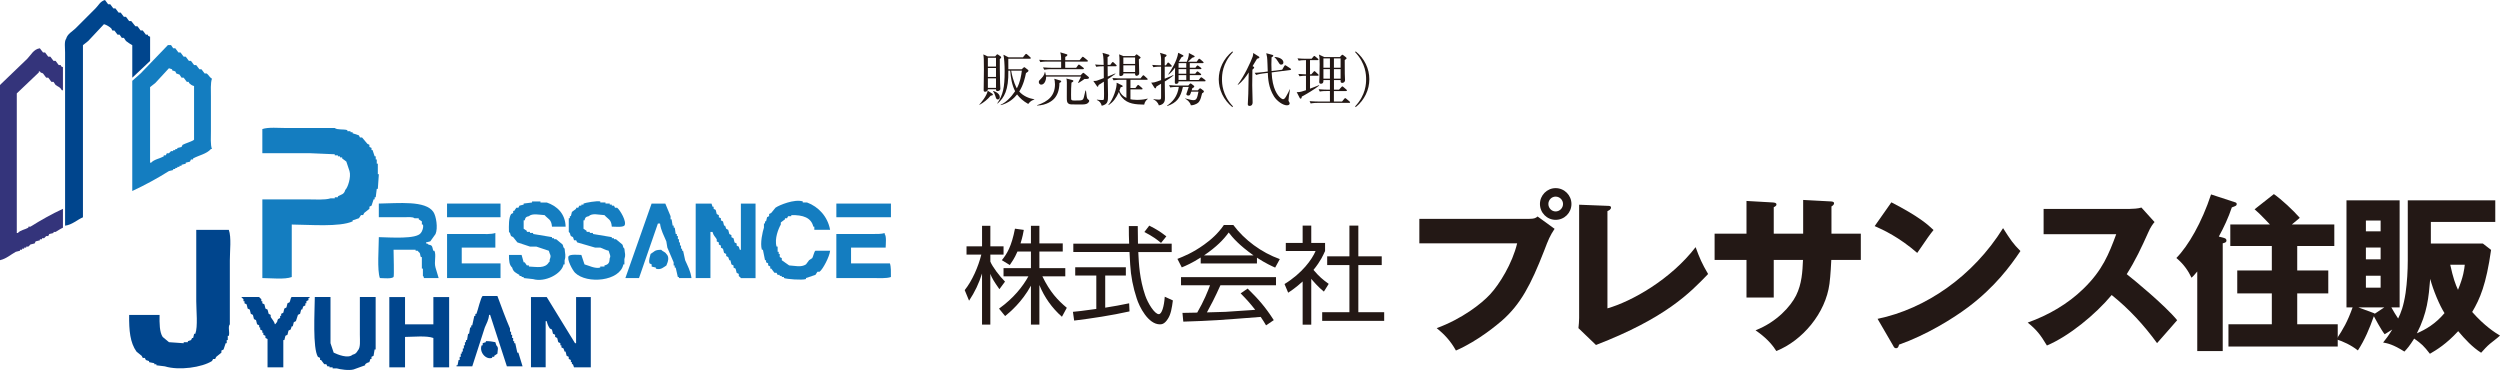 <?xml version="1.0" encoding="UTF-8"?><svg id="_レイヤー_2" xmlns="http://www.w3.org/2000/svg" viewBox="0 0 157.194 23.26"><defs><style>.cls-1{fill:#34347b;}.cls-1,.cls-2,.cls-3{fill-rule:evenodd;}.cls-2{fill:#00458d;}.cls-3,.cls-4{fill:#147dc0;}.cls-5{fill:#231815;}</style></defs><g id="_文字"><path class="cls-5" d="m62.285,6.021c-.167.214-.449.442-.699.573l-.011-.014c.087-.094.478-.544.529-.877l.286.185c.018.011.04.032.04.061,0,.036-.04.058-.145.072Zm.58-2.308c-.004.109,0,.943.018,1.504,0,.058.018.308.018.359,0,.137-.156.152-.177.152-.091,0-.094-.044-.098-.116h-.511c-.007.127-.12.156-.17.156-.087,0-.094-.047-.094-.098,0-.207.015-1.113.015-1.297,0-.674-.007-.754-.036-.953l.275.127h.471l.083-.098c.014-.014.033-.033.047-.033.022,0,.043.011.058.022l.163.119c.014.011.025.033.025.051,0,.036-.065.087-.087.105Zm-.239-.079h-.511v.554h.511v-.554Zm0,.641h-.511v.562h.511v-.562Zm0,.649h-.511v.601h.511v-.601Zm.119,1.329c-.091,0-.105-.036-.17-.246-.029-.091-.072-.196-.134-.261l.007-.026c.08.014.417.138.417.388,0,.091-.051.145-.12.145Zm1.906.283c-.315-.178-.529-.373-.699-.598-.188.239-.507.536-1.022.674l-.014-.026c.315-.13.641-.446.913-.848-.203-.399-.275-.848-.308-1.294h-.119c.022,1.239-.261,1.696-.678,2.069l-.018-.014c.358-.529.464-.978.464-2.014,0-.409-.029-.848-.076-1.043l.322.163h.902l.141-.171c.022-.029.043-.047.062-.047.022,0,.047.022.069.04l.185.166c.014.014.04.033.04.058,0,.036-.036.04-.054.04h-1.362c0,.094.004.561.004.666h.837l.112-.101c.018-.018.033-.033.047-.033.018,0,.036.011.054.025l.192.149c.015.011.022.033.022.047,0,.04-.043.087-.156.152-.051.261-.159.746-.424,1.159.243.272.587.427.949.489v.018c-.141.047-.235.08-.384.272Zm-1.072-2.091c.123.692.333,1.069.358,1.112.217-.413.268-.775.315-1.112h-.674Z"/><path class="cls-5" d="m66.614,5.216c-.004.468-.138.768-.308.964-.137.159-.486.435-1.098.457v-.022c.721-.236,1.127-.616,1.127-1.315,0-.16-.025-.265-.043-.348l.362.105c.054.014.073.033.073.058,0,.047-.043.065-.112.101Zm1.583-.254c-.062.044-.257.185-.388.258l-.022-.018c.043-.076.177-.366.185-.384h-2.196c.011.232-.108.503-.301.503-.116,0-.156-.098-.156-.159,0-.079.014-.094.159-.236.181-.174.203-.322.214-.391h.025c.018.058.033.112.047.196h2.185l.112-.116c.029-.029.04-.036.058-.036.018,0,.029.011.062.036l.253.21c.033.026.04.051.04.065,0,.088-.192.08-.279.073Zm.152-1.09h-1.373c0,.043.003.326.003.391h.688l.116-.159c.018-.026.033-.044.054-.044.018,0,.036.011.069.036l.21.159c.025.022.036.036.036.054,0,.036-.032.04-.058.04h-2.014c-.087,0-.261.004-.424.033l-.072-.145c.225.018.449.026.558.026h.58v-.391h-.88c-.065,0-.254,0-.428.033l-.072-.145c.228.018.449.025.558.025h.822c0-.319-.029-.402-.054-.496l.395.12c.022.007.051.014.051.051,0,.057-.09.097-.134.119v.206h.902l.145-.174c.025-.033.04-.043.054-.043.018,0,.036.011.069.036l.217.174c.022.018.036.033.036.054,0,.036-.029.04-.054.04Zm.036,2.623c-.102.076-.243.076-.554.076-.529,0-.562,0-.648-.058-.105-.072-.105-.184-.105-.424,0-.145.003-.783.003-.913,0-.144-.014-.181-.033-.239l.362.091c.054.014.08.032.08.061,0,.044-.036.062-.119.109-.022.254-.026.508-.026.761,0,.279,0,.311.047.337.04.025.113.025.159.025.515,0,.54,0,.602-.214.029-.105.043-.163.098-.413l.032.004c.036.33.054.486.109.533.014.011.073.054.08.066.011.014.015.029.015.043,0,.062-.058.123-.102.156Z"/><path class="cls-5" d="m70.159,4.166h-.514l.007.649c.073-.029.406-.163.471-.196l.011.025c-.264.193-.384.272-.482.334.007.199.018.804.018.982,0,.413,0,.587-.395.692-.047-.181-.145-.304-.304-.362v-.026c.08.011.188.026.297.026.073,0,.12,0,.134-.036.018-.04.018-.293.018-.362,0-.148,0-.177-.011-.757-.109.073-.315.202-.333.21-.029.101-.029.109-.058.109-.022,0-.04-.026-.051-.044l-.221-.319c.065,0,.137.004.221-.018.036-.007.243-.087.438-.163l-.004-.743c-.109,0-.293,0-.471.033l-.073-.145c.098.011.235.022.54.026-.011-.554-.043-.652-.076-.758l.38.109c.051.015.058.044.058.058,0,.036-.043.062-.116.098v.493h.167l.102-.138c.018-.022.04-.044.054-.044.018,0,.043.014.069.04l.141.134c.018.018.036.036.036.054,0,.036-.033.04-.054.04Zm1.786,2.413c-.543-.014-1.036-.033-1.391-.446-.065-.073-.152-.192-.199-.355-.185.409-.351.627-.648.833l-.015-.022c.304-.337.551-1.097.518-1.388l.337.163c.036.018.047.04.047.058,0,.036-.054.051-.13.065-.04.123-.054.159-.076.214.062.185.221.359.438.456v-1.141h-.388c-.065,0-.25.004-.424.033l-.072-.142c.225.018.449.022.558.022h1.21l.123-.152c.026-.029.036-.047.058-.047.018,0,.047.022.065.04l.17.156c.026.022.036.033.036.054,0,.036-.033.036-.054.036h-1.029v.518h.312l.112-.145c.026-.033.036-.051.058-.051.018,0,.036.014.069.04l.174.149c.022.018.036.033.036.058,0,.033-.029.036-.054.036h-.707v.62c.065.014.192.039.424.039.337,0,.558-.054.656-.079l.007.022c-.076.051-.199.188-.221.355Zm-.337-2.851c.003.141.022.761.022.888,0,.101-.119.152-.159.152-.105,0-.102-.094-.102-.152h-.732c.011.137-.127.167-.181.167-.076,0-.076-.062-.076-.098,0-.051.007-.276.007-.322.008-.272.004-.399.004-.511,0-.214-.004-.239-.022-.435l.264.109h.714l.062-.065c.022-.026.043-.044.058-.044.015,0,.04.022.062.036l.148.113c.033.025.04.04.04.054,0,.025-.011.033-.108.109Zm-.236-.116h-.739v.409h.739v-.409Zm0,.496h-.739v.421h.739v-.421Z"/><path class="cls-5" d="m73.238,5.126c.004.268.011.794.011,1.04,0,.119,0,.406-.384.46-.062-.21-.232-.337-.337-.366v-.026c.083.018.304.029.344.029.134,0,.134-.043.134-.203v-.797c-.098.058-.29.174-.297.181-.014.076-.04.112-.065.112-.022,0-.044-.018-.062-.047l-.199-.316c.152.004.207-.007.623-.156v-.844h-.058c-.065,0-.254,0-.428.033l-.072-.145c.214.018.351.022.558.025v-.377c0-.141-.018-.286-.076-.409l.355.106c.036.011.065.025.065.061,0,.04-.058.083-.116.123v.496h.08l.08-.123c.022-.036.036-.051.058-.051.018,0,.043.014.069.04l.123.123c.025.026.036.044.036.061,0,.026-.025.036-.058.036h-.388v.758c.322-.127.457-.192.54-.232l.014.022c-.152.134-.359.272-.551.384Zm2.348.739c-.105.482-.214.594-.359.666-.065.033-.188.087-.348.091-.054-.217-.257-.366-.359-.416l.007-.018c.312.083.399.109.518.109.196,0,.232-.134.312-.532h-.456c-.073.217-.08.242-.192.242-.094,0-.123-.073-.112-.101l.148-.439h-.366c-.152.678-.366.978-.985,1.203l-.011-.026c.348-.246.652-.569.739-1.178h-.116c-.065,0-.25,0-.427.033l-.069-.145c.228.018.453.026.554.026h.652l.083-.094c.025-.029.04-.039.062-.039.014,0,.036.011.069.036l.134.105c.011.007.029.025.029.047,0,.047-.054.08-.12.109-.007.022-.036.116-.043.134h.388l.087-.091c.022-.021.04-.036.058-.036.011,0,.036.015.065.036l.138.106c.014.011.033.033.033.057,0,.026-.022.069-.112.116Zm.163-.75h-1.645c0,.029,0,.047-.007.073-.018.058-.091.087-.141.087-.087,0-.087-.065-.087-.116,0-.123.007-.315.011-.434,0-.066.004-.105.007-.475-.119.167-.257.326-.42.442l-.014-.011c.159-.236.554-.826.63-1.362l.293.148c.026.014.036.026.036.044,0,.029-.011.043-.123.087-.062.094-.116.192-.174.286h.503c.015-.026.145-.308.134-.551l.33.174c.018.011.033.029.033.047,0,.029-.015.044-.149.076-.04.033-.228.214-.272.254h.547l.102-.141c.022-.033.04-.051.058-.051s.047.018.083.047l.159.138c.018.018.036.044.036.058,0,.026-.025.036-.054.036h-.815v.29h.351l.076-.098c.025-.036.043-.047.062-.047.014,0,.036.011.069.036l.138.105c.022.018.036.033.036.051,0,.033-.026.04-.054.04h-.678v.29h.34l.083-.105c.022-.029.04-.044.058-.044.014,0,.04.011.073.04l.127.101c.022.018.036.033.036.054,0,.033-.025.04-.058.04h-.659v.304h.562l.098-.123c.022-.029.04-.047.058-.047.015,0,.04.011.076.04l.159.119c.022.018.04.036.04.058,0,.029-.022.04-.054.04Zm-1.159-1.145h-.485v.29h.485v-.29Zm0,.377h-.485v.29h.485v-.29Zm0,.377h-.485v.304h.485v-.304Z"/><path class="cls-5" d="m77.491,6.738c-.565-.453-.859-1.105-.859-1.754s.294-1.301.859-1.754l.033.051c-.674.714-.688,1.438-.688,1.703s.014.989.688,1.703l-.033.051Z"/><path class="cls-5" d="m79.038,3.698c-.047.069-.239.395-.279.46l.062.036c.018.011.04.026.04.047,0,.036-.054.094-.113.141-.007.685-.011.877-.011.982,0,.174.025.931.025,1.083,0,.127-.065.214-.192.214-.112,0-.112-.087-.112-.123,0-.018.004-.033.004-.051.025-.308.032-.627.054-1.931-.163.258-.395.576-.678.783l-.014-.018c.409-.533.819-1.416.946-1.771.022-.066.025-.131.029-.218l.359.228c.018.011.029.033.029.058,0,.029-.062.058-.148.079Zm2.094.703l-1.174.152c.04,1.033.377,1.449.554,1.598.018.014.105.087.159.087.08,0,.127-.062.199-.181.065-.113.156-.282.228-.438h.014c-.051.319-.094.569-.094.688,0,.022.003.047.022.073.047.08.051.091.051.123,0,.076-.069.119-.174.119-.253,0-.634-.275-.812-.561-.355-.569-.373-1.149-.388-1.478l-.315.039c-.054.007-.257.036-.42.091l-.091-.134c.109-.007.308-.014.554-.047l.268-.036c-.007-.141-.022-.772-.043-.899-.014-.094-.033-.177-.051-.25l.391.105c.029.007.051.026.051.044,0,.043-.033.069-.109.109-.003.09-.011.235-.011.442,0,.202.007.344.011.42l.667-.083.134-.232c.011-.018.033-.051.054-.051.018,0,.04.014.065.029l.264.174c.018.011.043.033.043.058,0,.026-.022.036-.051.04Zm-.572-.337c-.08,0-.094-.022-.203-.196-.062-.102-.134-.199-.221-.264l.007-.022c.312.014.554.152.554.344,0,.087-.054.137-.138.137Z"/><path class="cls-5" d="m82.37,3.778v.895h.083l.138-.156c.018-.021.036-.047.058-.047.018,0,.036.014.062.04l.167.156c.014.014.033.032.033.054,0,.04-.033.04-.054.04h-.486v.815c.08-.033.478-.178.565-.221l.011.026c-.279.232-.844.562-1.091.692-.007.062-.018.131-.076.131-.033,0-.051-.029-.065-.058l-.181-.355c.029.004.047.004.069.004.145,0,.315-.054.514-.123v-.909c-.13,0-.282.011-.409.033l-.073-.145c.134.011.246.018.482.026v-.895c-.214,0-.341.011-.46.033l-.072-.145c.188.018.373.026.558.026h.326l.112-.131c.025-.033.036-.047.058-.047.018,0,.036.011.069.039l.156.131c.015.011.036.033.036.054,0,.036-.036.04-.054.04h-.475Zm1.826,1.859l.145-.159c.033-.036.044-.047.062-.047.014,0,.029.004.069.04l.184.159c.019.014.036.04.036.054,0,.033-.029.04-.054.04h-.765v.659h.511l.141-.171c.021-.025.04-.043.057-.043.019,0,.04.014.066.036l.207.174c.014.014.036.029.036.054,0,.032-.029.036-.055.036h-1.996c-.033,0-.257,0-.427.036l-.069-.145c.25.022.522.022.554.022h.725v-.659h-.214c-.091,0-.264,0-.424.033l-.072-.145c.246.022.503.026.554.026h.156v-.602h-.409c.003.08.007.229-.159.229-.058,0-.105-.026-.105-.106,0-.047.015-.271.015-.315.003-.137.011-.706.011-.815,0-.384-.011-.482-.047-.598l.337.156h.982l.105-.112c.015-.014.033-.033.051-.033s.039.014.069.036l.156.123c.018.014.04.043.04.058,0,.033-.011.039-.116.119-.004.236,0,.609.004.862,0,.066.015.344.015.399,0,.127-.109.174-.178.174-.109,0-.105-.083-.098-.177h-.42v.602h.322Zm-.982-1.964v.587h.409v-.587h-.409Zm0,.674v.601h.409v-.601h-.409Zm1.08-.087v-.587h-.42v.587h.42Zm0,.688v-.601h-.42v.601h.42Z"/><path class="cls-5" d="m85.242,6.738l-.033-.051c.674-.714.689-1.439.689-1.703s-.015-.989-.689-1.703l.033-.051c.565.453.859,1.106.859,1.754s-.294,1.301-.859,1.754Z"/><path class="cls-5" d="m65.354,20.411h-.531v-2.449c-.568,1.039-1.33,1.674-1.623,1.912l-.383-.468c.92-.662,1.49-1.385,1.847-2.032h-1.564v-.516h1.723v-1.043h-.847c-.194.45-.372.684-.483.849l-.5-.305c.326-.402.607-.855.826-1.981l.555.077c-.033.179-.07.419-.205.848h.654v-1.105h.531v1.105h1.469v.513h-1.469v1.043h1.629v.516h-1.441c.482.99.961,1.498,1.536,1.978l-.306.564c-.625-.549-1.107-1.231-1.418-1.994v2.489Zm-2.514-2.229c-.334-.475-.469-.693-.57-.963v3.191h-.522v-3.214c-.186.605-.46,1.181-.815,1.711l-.274-.665c.474-.595.855-1.471,1.044-2.235h-.93v-.519h.976v-1.292h.522v1.292h.83v.519h-.83v.444c.132.32.561.898.922,1.256l-.352.475Z"/><path class="cls-5" d="m71.02,19.58c-1.105.248-2.371.442-3.48.577l-.077-.55c.272-.027.628-.06,1.47-.182v-2.099h-1.326v-.523h3.184v.523h-1.298v2.02c.505-.079,1.004-.169,1.505-.275l.023.509Zm.52-5.363c0,.275,0,.517.013,1.105h2.12v.526h-2.1c.035.782.086,1.704.433,2.723.168.494.591,1.183.858,1.183.185,0,.333-.477.373-1.097l.511.233c-.062.468-.124.875-.318,1.162-.204.322-.38.342-.499.342-.736,0-1.294-1.108-1.457-1.631-.228-.688-.369-1.405-.41-2.125-.039-.689-.043-.765-.043-.791h-3.533v-.526h3.51c-.018-.322-.018-.708-.02-1.105h.562Zm1.463,1.057c-.254-.212-.52-.413-1.048-.685l.308-.402c.486.245.695.386,1.074.674l-.334.413Z"/><path class="cls-5" d="m75.706,16.059c.797-.544,1.232-.997,1.551-1.44.26.334.645.788,1.562,1.44h-3.113Zm2.302,2.386c.454.464.593.627.917,1.036-.265.012-1.578.106-1.869.127-.107.006-.748.021-1.168.034.197-.355.506-.932.85-1.707h3.494v-.508h-5.973v.508h1.826c-.137.368-.389,1.005-.807,1.721-.206.007-.801.018-.927.018l.051.55c1.879-.061,2.171-.088,4.868-.297.152.221.234.356.336.53l.486-.328c-.537-.835-.962-1.315-1.643-1.984l-.442.301Zm1.026-2.241c.56.36.924.523,1.145.622l.292-.534c-1.161-.416-2.218-1.202-2.923-2.145h-.594c-.346.513-.801.922-1.24,1.233-.726.524-1.307.749-1.681.898l.274.535c.247-.1.662-.281,1.19-.621v.372h3.537v-.36Z"/><path class="cls-5" d="m82.449,20.413h-.542v-2.715c-.422.385-.728.586-.91.706l-.229-.544c1.11-.68,1.731-1.55,1.953-2.078h-1.873v-.509h1.059v-1.087h.542v1.087h.868v.509c-.097.217-.265.622-.728,1.189.345.409.574.604.957.878l-.303.486c-.353-.28-.684-.668-.794-.803v2.88Zm2.96-6.226v1.932h1.471v.546h-1.471v2.964h1.625v.547h-3.898v-.547h1.712v-2.964h-1.398v-.546h1.398v-1.932h.561Z"/><path class="cls-5" d="m98.28,12.826c0,.256-.21.469-.467.469-.252,0-.455-.213-.455-.469,0-.254.203-.464.455-.464.257,0,.467.21.467.464m-9.035.934v1.54h6.15c-.305,1.273-1.121,2.587-1.705,3.212-.539.584-1.762,1.537-3.353,2.121.471.382.86.783,1.209,1.408,1.434-.625,2.653-1.676,2.888-1.876,1.183-1.038,1.823-2.261,2.651-4.38.282-.741.369-.952.664-1.397l-1.069-.776c-.108.087-.181.148-.511.148h-6.924Zm9.564-.934c0-.548-.442-.997-.995-.997-.541,0-.986.449-.986.997,0,.554.445.997.986.997.553,0,.995-.443.995-.997"/><path class="cls-5" d="m101.072,12.943c.138,0,.224.012.224.106,0,.129-.152.192-.224.226v6.114c1.517-.435,3.966-1.801,5.544-3.849.26.712.396,1.02.785,1.689-1.143,1.187-2.659,2.766-7.05,4.463l-1.103-1.06c.022-.159.044-.478.044-.637v-7.123l1.779.07Z"/><path class="cls-5" d="m113.377,12.572l1.781.095c.135.014.162.064.162.108,0,.115-.107.168-.162.204v1.715h1.846v1.651h-1.857c0,.079-.048,1.011-.114,1.497-.243,1.848-1.696,3.573-3.343,4.23-.411-.678-1.053-1.125-1.305-1.304,1.35-.528,2.209-1.515,2.547-2.185.369-.742.404-1.514.436-2.239h-1.839v2.364h-1.714v-2.364h-2.005v-1.651h2.005v-2.058l1.665.095c.095.014.219.014.219.129,0,.083-.079.123-.17.17v1.664h1.849v-2.122Z"/><path class="cls-5" d="m118.926,12.722c1.729.89,2.281,1.392,2.65,1.74-.252.316-.338.434-1.025,1.441-1.139-.99-2.143-1.454-2.676-1.687l1.051-1.495Zm-.871,7.327c3.023-.626,6.004-2.673,7.893-5.704.455.719.636.986,1.092,1.44-.626.935-1.604,2.259-3.277,3.521-.975.734-2.65,1.763-4.359,2.366-.02.085-.044.224-.191.224-.082,0-.138-.076-.158-.129l-.998-1.718Z"/><path class="cls-5" d="m128.497,14.726v-1.59h5.416c.168,0,.551-.02.734-.086l.826.913c-.088.095-.256.316-.404.667-.402.902-.817,1.782-1.346,2.608.449.351,2.397,1.952,3.172,2.896-.342.405-.916,1.039-1.264,1.441-.817-1.122-1.758-2.152-2.854-3.024-1.027,1.233-2.692,2.59-4.072,3.174-.402-.667-.623-.965-1.207-1.442,1.303-.466,2.523-1.168,3.509-2.133,1.19-1.153,1.592-2.173,2.056-3.424h-4.566Z"/><path class="cls-5" d="m139.76,14.938c.117.032.234.055.234.191,0,.107-.084.127-.234.171v6.773h-1.602v-5.002c-.248.285-.268.318-.361.391-.193-.415-.49-.858-.953-1.24.752-.762,1.608-2.248,2.182-3.998l1.496.49c.061.018.117.04.117.112,0,.097-.031.117-.307.214-.213.639-.498,1.252-.818,1.834l.246.063Zm7.016-.824v1.354h-2.332v1.54h1.953v1.441h-1.953v1.939h2.547v1.399h-6.871v-1.399h2.727v-1.939h-2.174v-1.441h2.174v-1.54h-2.611v-1.354h2.492c-.014,0-.604-.661-.965-.955l1.213-.955c.486.339,1.215,1.018,1.629,1.493-.191.159-.295.244-.498.417h2.67Z"/><path class="cls-5" d="m149.688,16.306h-.926v-.74h.926v.74Zm6.426-.995h-3.268v-1.358h4.051v-1.357h-5.502v3.765c0,.648-.043,1.408-.137,2.058-.127.838-.297,1.261-.469,1.609-.149-.223-.285-.444-.426-.699h.52v-6.732h-3.342v6.732h.385c-.328.914-.582,1.348-1.02,2.008.416.124.934.367,1.352.697.43-.657.74-1.399,1.004-2.151.012.028.469.879.68,1.134.115-.076.158-.096.477-.296-.225.371-.4.603-.574.815.289.051.637.126,1.338.57.182-.189.326-.358.615-.816.465.329.604.458.988.955.434-.252,1.031-.614,1.779-1.423.434.514.879.998,1.442,1.358.129-.147.391-.433.551-.561.471-.369.52-.415.637-.518-.309-.182-.975-.605-1.75-1.485.49-.826.881-1.728,1.188-3.903l-.518-.401Zm-6.426,2.775h-.926v-.75h.926v.75Zm-.926-4.218h.926v.676h-.926v-.676Zm.535,5.873l.017-.034-1.029-.38h1.635l-.623.414Zm5.682-3.097c-.033.297-.082.745-.426,1.58-.158-.338-.307-.74-.488-1.58h.914Zm-2.174.892c.188.709.592,1.675.9,2.152-.584.692-1.188,1.03-1.738,1.271.656-1.281.742-2.257.838-3.423"/><path class="cls-2" d="m4.092,14.187V3.298c0-.256-.06-.714.066-.857.082-.314.392-.46.595-.66.418-.417.836-.834,1.252-1.253.188-.186.3-.45.597-.527.064.087.13.175.197.266h.133c.064.086.133.175.194.262h.133c.068.087.133.177.199.264h.132l.199.264h.133c.066.089.13.177.197.267h.133c.086.106.174.219.263.328h.13c.066.088.132.177.197.265h.135l.197.263h.13v.065c.046.022.091.047.135.066v1.52c-.376.352-.752.702-1.121,1.055v-2.046c-.099-.053-.311-.188-.396-.263-.046-.066-.091-.133-.133-.198h-.132c-.044-.067-.088-.134-.133-.198h-.132c-.064-.088-.133-.176-.199-.263h-.128c-.024-.046-.047-.088-.069-.134-.113-.103-.29-.219-.459-.264-.332.352-.661.705-.991,1.057-.11.088-.221.177-.33.263v10.823c-.369.159-.689.475-1.123.527m8.246.263h2.049c.169.467.064,1.326.064,1.915v4.023c-.137.164.007.477-.064.726h-.066v.267h-.066v.196h-.066c-.044.134-.091.265-.133.396-.042.022-.088.044-.135.065v.133l-.327.264c-.023.044-.042.09-.068.135h-.128c-.024.041-.044.086-.069.128-.63.399-2.067.61-2.967.333-.181-.022-.351-.046-.528-.065v-.066h-.132v-.065c-.108-.023-.221-.045-.33-.067v-.068c-.068-.021-.133-.042-.199-.064-.022-.043-.044-.089-.066-.134h-.13c-.023-.042-.044-.087-.068-.13-.108-.089-.221-.177-.327-.266-.402-.565-.474-1.319-.462-2.308h1.913c-.009.52-.007,1.083.196,1.386.135.108.266.219.396.329.31.023.619.045.926.066v-.066h.261v-.065c.068-.024.135-.045.199-.065.022-.044.044-.09.066-.132h.066c.024-.09.044-.177.064-.266h.071c.172-.439.061-1.47.061-2.045v-4.487Zm20.523,8.579h-.991c-.349-1.078-.703-2.155-1.052-3.233h-.068c-.022.315-.168.555-.266.789-.263.815-.526,1.63-.789,2.444h-.99v-.065h.064c.024-.112.046-.222.066-.331h.066v-.199h.068v-.198h.064v-.132h.066v-.196h.066v-.197h.066v-.199h.064v-.131h.069c.022-.132.042-.267.066-.398h.064c.022-.133.044-.263.066-.397h.066v-.131h.066c.044-.196.087-.394.13-.595h.066v-.13h.066c.086-.199.274-1.056.394-1.121h.926c.252.677.513,1.401.792,2.045v.196h.068v.197h.066v.201h.064v.197h.066v.131h.066c.042.199.086.396.13.594h.066c.086.287.179.572.263.859m-15.044.064h-.991v-1.779c-.042-.024-.086-.047-.132-.066v-.135c-.04-.02-.087-.042-.131-.066v-.131h-.066v-.132c-.042-.022-.088-.044-.132-.065v-.135h-.064v-.131c-.044-.02-.086-.044-.133-.066-.022-.086-.044-.177-.066-.262-.044-.022-.086-.045-.13-.065-.022-.09-.044-.177-.066-.265-.044-.024-.09-.045-.132-.066-.023-.089-.044-.177-.065-.266-.046-.02-.091-.042-.133-.064-.024-.089-.046-.175-.066-.266-.046-.023-.088-.043-.133-.066v-.132h-.066v-.133c-.022-.033-.09-.055-.132-.131h1.123c.042.08.106.096.132.131v.133h.064v.132c.047.023.089.043.131.066l.066.266c.046.022.09.044.132.064.022.089.044.177.069.266.042.021.086.042.128.066v.131c.091.156.212.259.267.461.075-.055.009.009.066-.065.124-.117.055-.143.13-.263.044-.023.088-.046.13-.068v-.133h.066v-.13c.046-.023.086-.043.133-.065.022-.091.046-.178.066-.265.046-.022.088-.045.133-.069.022-.086.042-.172.064-.262.047-.021.091-.045.133-.065.049-.075.058-.29.133-.33h1.123v.065h-.069v.131c-.044.023-.086.046-.13.067v.132h-.064v.132c-.046.024-.091.044-.135.066-.02.063-.044.133-.064.196h-.066l-.066.266c-.044.021-.086.042-.135.066-.042.131-.086.265-.128.396-.044.02-.093.044-.133.066-.024.087-.044.177-.066.263h-.066c-.022.064-.044.133-.066.199-.044.02-.086.043-.135.065l-.064.263c-.042.024-.086.047-.13.066-.02.088-.044.177-.066.267h-.066v1.714Zm1.98-4.42h.988v2.902c.066.199.133.396.199.594.254.123.904.389,1.187.133.186-.045.249-.122.332-.266.181-.183.128-.625.128-.99v-2.373h.993v3.299h-.066c-.02.131-.044.263-.066.397-.044.021-.084.043-.13.064v.135h-.069c-.022.065-.044.128-.064.196-.148.042-.163.056-.263.133v.066c-.243.087-.486.175-.727.263-.29.084-.869-.007-1.057-.066h-.263v-.066h-.197v-.064h-.133c-.022-.046-.046-.09-.066-.132h-.13c-.068-.089-.133-.177-.199-.265h-.066v-.134c-.046-.022-.088-.042-.135-.065-.338-.556-.204-2.809-.195-3.76m4.685,0h.988v1.714h1.782v-1.714h.991v4.42h-.991v-1.846c-.429-.159-1.233-.07-1.782-.066v1.912h-.988v-4.42Zm8.907,0h.99c.592.967,1.187,1.936,1.78,2.902h.066v-2.902h.926v4.42h-1.057c-.021-.064-.044-.13-.066-.196h-.066v-.133h-.066v-.132c-.044-.023-.084-.043-.133-.065v-.135c-.041-.021-.086-.043-.133-.064l-.064-.266h-.064c-.025-.066-.047-.131-.066-.196-.047-.022-.092-.047-.133-.066v-.131h-.066v-.134c-.044-.021-.088-.043-.133-.066-.022-.09-.044-.175-.066-.263-.044-.024-.088-.047-.13-.066v-.135c-.042-.02-.091-.042-.135-.065l-.065-.263c-.044-.022-.088-.044-.132-.066-.1-.148-.153-.276-.197-.462h-.066v2.902h-.924v-4.42Zm-2.836,2.772c.252-.003.411.031.595.065.02.066.042.131.064.199.159.161.08.257.066.525-.066.045-.13.089-.199.134v.064h-.13v.065c-.402.138-.829-.371-.661-.789h.064v-.134c.066-.021.132-.043.201-.066v-.065Z"/><path class="cls-1" d="m0,16.362V5.343c.57-.55,1.143-1.098,1.715-1.648.23-.232.394-.605.791-.659.068.089.135.176.199.263h.13l.199.266h.133l.199.264h.132c.066.088.13.177.195.263h.135v.068c.044.02.086.042.13.064v1.45h-.066c-.133-.226-.201-.191-.394-.33-.044-.063-.088-.13-.132-.196h-.131c-.068-.086-.135-.177-.201-.265h-.13c-.068-.089-.132-.177-.199-.264-.124-.091-.093.028-.199-.132h-.064v.067c-.464.44-.924.88-1.386,1.318v8.776h.066c.166-.184.433-.206.661-.332v-.064h.132c.637-.4,1.334-.793,2.043-1.123v1.187c-.164.071-.321.19-.46.266h-.132v.066c-.089.021-.175.043-.266.065-.022.043-.042.089-.066.131h-.13l-.132.133h-.131v.066h-.135v.067c-.086.02-.175.041-.263.065-.022.042-.044.088-.064.131-.091.022-.177.042-.263.065l-.132.133h-.135v.065h-.131v.068h-.13v.066h-.132v.063c-.091.021-.179.045-.263.066-.314.172-.59.434-.993.527"/><path class="cls-3" d="m10.556,2.835h.199c.044.07.089.137.135.2h.132c.064.089.128.176.197.263h.13c.066.089.133.178.199.266h.13c.069.085.13.175.199.264h.131c.066.088.132.177.196.263h.133c.066.089.135.176.204.266h.128c.066.088.133.174.199.263h.13c.117.082.17.236.329.329-.097.273-.064.75-.064,1.123v2.177c0,.372-.038.855.064,1.122h-.064c-.27.309-.745.388-1.123.593v.065h-.132c-.023.047-.042.09-.065.136-.086.02-.177.041-.265.064v.066c-.086.024-.177.043-.263.065v.066h-.13v.068h-.135v.064h-.128v.066h-.132v.068c-.091.021-.177.041-.267.064-.716.451-1.508.882-2.306,1.254v-6.929l.524-.462c.575-.593,1.148-1.189,1.715-1.783m1.649,2.574c-.168-.044-.212-.103-.327-.196v-.066h-.13c-.069-.086-.135-.177-.199-.265h-.133c-.044-.065-.088-.131-.13-.196-.066-.023-.135-.045-.199-.067-.022-.044-.044-.089-.064-.132-.066-.021-.132-.043-.199-.065v-.066c-.069-.024-.133-.045-.201-.067-.285.311-.57.616-.854.925-.113.09-.223.175-.332.263v4.751h.066c.188-.208.533-.252.792-.396v-.066h.13c.022-.045.044-.087.066-.131h.13l.132-.133h.135v-.065h.132v-.066h.128v-.066c.09-.023.179-.043.265-.064.02-.044.044-.091.066-.133.119-.077.679-.244.723-.329v-3.367Z"/><path class="cls-3" d="m18.345,14.12v3.299c-.447.165-1.28.07-1.849.065v-4.947h2.839c.464,0,1.092.049,1.45-.066h.265v-.066h.197v-.065c.23-.119.387-.116.462-.398.153-.129.383-.807.266-1.188-.066-.199-.133-.397-.199-.595-.088-.062-.177-.133-.263-.198v-.065h-.135v-.065h-.131v-.066h-.197v-.065c-.508-.022-1.012-.045-1.519-.065h-3.036v-1.519c.367-.133,1.042-.066,1.519-.066h3.035c.157.131.573.056.792.133v.065h.197v.065h.133v.066c.132.045.263.087.396.132.024.045.044.089.064.132h.133c.11.132.224.265.334.398.042.02.084.042.13.064v.133c.042.021.088.041.133.064v.133h.064c.044.132.088.264.133.395h.066v.196h.066v.266h.067v.66h.064c-.022.309-.044.616-.064.925h-.067l-.066.527h-.066v.132h-.066c-.044.13-.088.263-.13.395-.044.02-.091.044-.133.066v.131c-.111.089-.221.177-.331.263-.023.045-.044.088-.066.133h-.133c-.042.066-.086.134-.13.198-.132.042-.263.089-.396.132v.066c-.835.369-2.66.208-3.827.199"/><path class="cls-3" d="m35.566,14.253h-.858c-.039-.48-.243-.467-.462-.726-.313-.018-.78-.13-.99.066-.194.043-.214.07-.263.262h-.066v.527c.066.046.13.089.199.132v.067h.197v.066h.199v.065c.396.065.792.133,1.187.198v.065h.131v.066h.132c.133.108.266.221.398.329.072.113,0,.15.133.266.022.312.092.448,0,.726v.263h-.066c-.119.607-1.181,1.143-1.915.924-.199-.022-.395-.042-.594-.066v-.065h-.131v-.064h-.133v-.067c-.219-.13-.393-.19-.459-.463-.184-.156-.206-.446-.201-.793h.793c.044.154.088.31.131.464h.066c.044.065.088.131.133.194h.13v.07c.515.025,1.017.136,1.253-.265.133-.126.004-.032.066-.199.1-.265-.002-.263-.066-.528-.263-.086-.526-.177-.789-.263h-.398c-.266-.086-.526-.176-.792-.263-.088-.112-.177-.222-.263-.331-.046-.023-.088-.043-.13-.067-.078-.11-.006-.148-.135-.263-.009-.405-.02-.878.135-1.122.042-.022.084-.043.13-.067v-.132h.066c.042-.065.086-.131.133-.197h.13c.022-.041.044-.087.066-.131l.264-.066v-.066c.174-.02.351-.044.528-.066v-.066h.528v.066h.396c.632.215,1.165.688,1.187,1.52"/><path class="cls-3" d="m38.469,14.253c-.038-.48-.242-.467-.461-.726-.357-.016-.773-.146-.99.066-.193.043-.219.07-.266.262h-.063v.527c.063.046.13.089.196.132v.067h.199v.066h.197v.065c.396.065.789.133,1.188.198v.065h.135v.066h.128c.135.108.265.221.396.329.078.113.004.15.133.266.024.328.093.368,0,.658v.33h-.065c-.209,1.059-2.287,1.258-3.037.528-.15-.148-.544-.858-.397-1.057.129-.115.558-.072.792-.066.069.199.135.397.198.595.222.053.68.295.991.198v-.065h.265v-.07c.244-.051.321-.161.33-.459.09-.12-.022-.272-.066-.463-.188-.035-.365-.144-.528-.198h-.329c-.376-.108-.75-.221-1.123-.327-.02-.047-.043-.091-.066-.132h-.131c-.021-.067-.044-.134-.066-.199-.047-.023-.086-.043-.133-.067-.076-.119-.002-.148-.133-.263v-.858h.068v-.13h.064c.022-.091.047-.177.066-.266.089-.067.18-.133.264-.198v-.066h.133c.022-.041.044-.087.066-.131h.13v-.066h.135v-.066c.117-.051.868-.188,1.055-.133v.066h.327v.066h.268v.066h.131v.066h.135c.02.044.041.09.065.131h.132c.177.128.632.889.46,1.123-.126.117-.553.07-.791.066"/><path class="cls-3" d="m52.196,14.449h-.993v-.196h-.063c-.133-.568-.648-.745-1.387-.726v.066h-.199c-.022.042-.042.086-.066.13h-.131v.066l-.262.199v.131c-.141.243-.412.89-.266,1.386h.066v.329h.068v.132h.064v.196c.043.024.086.046.13.068v.133c.155.107.311.22.462.326.378.021.747.138,1.059-.064l.195-.263c.068-.045.133-.089.199-.133.055-.08.123-.421.198-.463h.925c-.031.358-.453,1.168-.662,1.32h-.133c-.041.066-.086.131-.13.199-.198.067-.398.131-.593.196v.066c-.252.082-1.227.005-1.386-.066v-.065h-.135v-.064h-.13v-.067h-.133c-.021-.047-.045-.088-.066-.133h-.133l-.199-.264h-.065v-.131c-.044-.023-.088-.046-.133-.07v-.129c-.041-.024-.086-.043-.13-.065v-.132h-.066c-.044-.221-.087-.439-.132-.659h-.065c-.125-.409.049-1.149.13-1.389v-.262h.066v-.134h.066c.021-.085.044-.175.066-.262.044-.023.089-.043.128-.065v-.134c.047-.022.094-.043.133-.067.09-.108.18-.219.268-.329.236-.164,1.185-.558,1.715-.396v.066h.264c.723.266,1.303.889,1.453,1.716"/><path class="cls-3" d="m23.82,12.8c1.234-.017,2.939-.208,3.431.528.172.255.298,1.005.135,1.386-.113.155-.221.308-.332.463-.088.02-.177.042-.265.066v.064h.066c.108.125.174.062.265.132.088.069.075.215.13.329h.066c.128.292-.036.699.068,1.057.06.22.128.44.197.659h-.924c-.023-.14-.066-.13-.066-.13v-.463h-.066v-.729h-.064c-.044-.113-.031-.169-.069-.262-.07-.037-.104-.116-.13-.133h-.13v-.063h-1.386c.002.343.044,1.654,0,1.714-.137.125-.61.072-.86.065-.181-.495-.068-1.905-.066-2.572.721.015,2.372.142,2.642-.264.066-.06.19-.35.13-.528h-.066v-.199c-.064-.043-.133-.085-.197-.131v-.066h-.268c-.115-.105-.438-.065-.659-.065h-1.583v-.859Z"/><rect class="cls-4" x="28.109" y="12.8" width="3.362" height=".859"/><path class="cls-3" d="m40.975,12.8h.858c.112.264.222.528.331.794v.196h.064c.022.131.045.265.066.397h.066v.13h.066c.021.133.044.266.062.397h.068v.131h.066v.197h.068v.201h.064v.196h.068v.199h.066v.13h.063c.044.198.089.395.13.596.145.329.346.69.396,1.12h-.789v-.065h-.068c-.043-.199-.087-.396-.135-.594h-.062v-.132h-.066v-.197c-.115-.287-.279-.637-.396-.926-.02-.131-.043-.263-.065-.394-.14-.347-.343-.683-.396-1.122h-.133c-.397,1.142-.791,2.287-1.188,3.43h-.857c.551-1.559,1.102-3.121,1.648-4.684"/><path class="cls-3" d="m43.746,12.8h.991c.022.066.046.133.066.199h.068v.131c.043.024.084.044.13.066.022.089.044.177.066.265.044.02.086.043.132.067v.132c.045.021.087.041.131.065v.132c.045.023.091.043.131.066.023.088.049.177.068.266h.064c.023.066.044.13.068.196.042.024.088.046.128.066.026.086.044.177.069.265.043.022.088.043.132.065v.134c.042.021.087.043.133.065.022.088.044.175.064.266.045.021.089.042.133.064v.132c.047.022.089.047.133.066.022.065.045.133.066.199h.066v-2.905h.922v4.684h-.922c-.047-.084-.105-.089-.133-.13v-.135c-.044-.02-.086-.043-.133-.065-.023-.091-.044-.176-.066-.264-.043-.023-.086-.046-.13-.066v-.132c-.046-.022-.091-.045-.133-.069l-.064-.26h-.068c-.025-.067-.043-.133-.069-.201-.04-.02-.086-.04-.128-.064v-.132c-.045-.022-.088-.042-.133-.065-.02-.088-.045-.177-.068-.263-.04-.022-.086-.047-.131-.068v-.131c-.044-.02-.086-.044-.131-.066v-.13c-.046-.024-.088-.047-.132-.066v-.135c-.097-.164-.21-.229-.265-.46h-.131v2.902h-.927v-4.684Z"/><rect class="cls-4" x="52.588" y="12.8" width="3.432" height=".859"/><path class="cls-3" d="m31.147,15.57h-2.114v.991h2.439v.923h-3.362v-2.77h1.98c.354,0,.803.027,1.057-.065v.922Z"/><path class="cls-3" d="m55.69,15.57h-2.178v.991h2.443c.075.204.066.557.064.857-.285.105-.799.065-1.186.065h-2.246v-2.77h2.246c.283,0,.602.01.791-.065v.065c.125.136.071.608.064.856"/><path class="cls-3" d="m40.975,16.761v-.137c-.039-.02-.086-.04-.133-.062-.078-.199.045-.463.066-.595.258-.149.225-.255.664-.262.107.124.23.11.327.262.212.196.097.503,0,.727-.142.081-.347.306-.659.198v-.066l-.266-.065Z"/></g></svg>